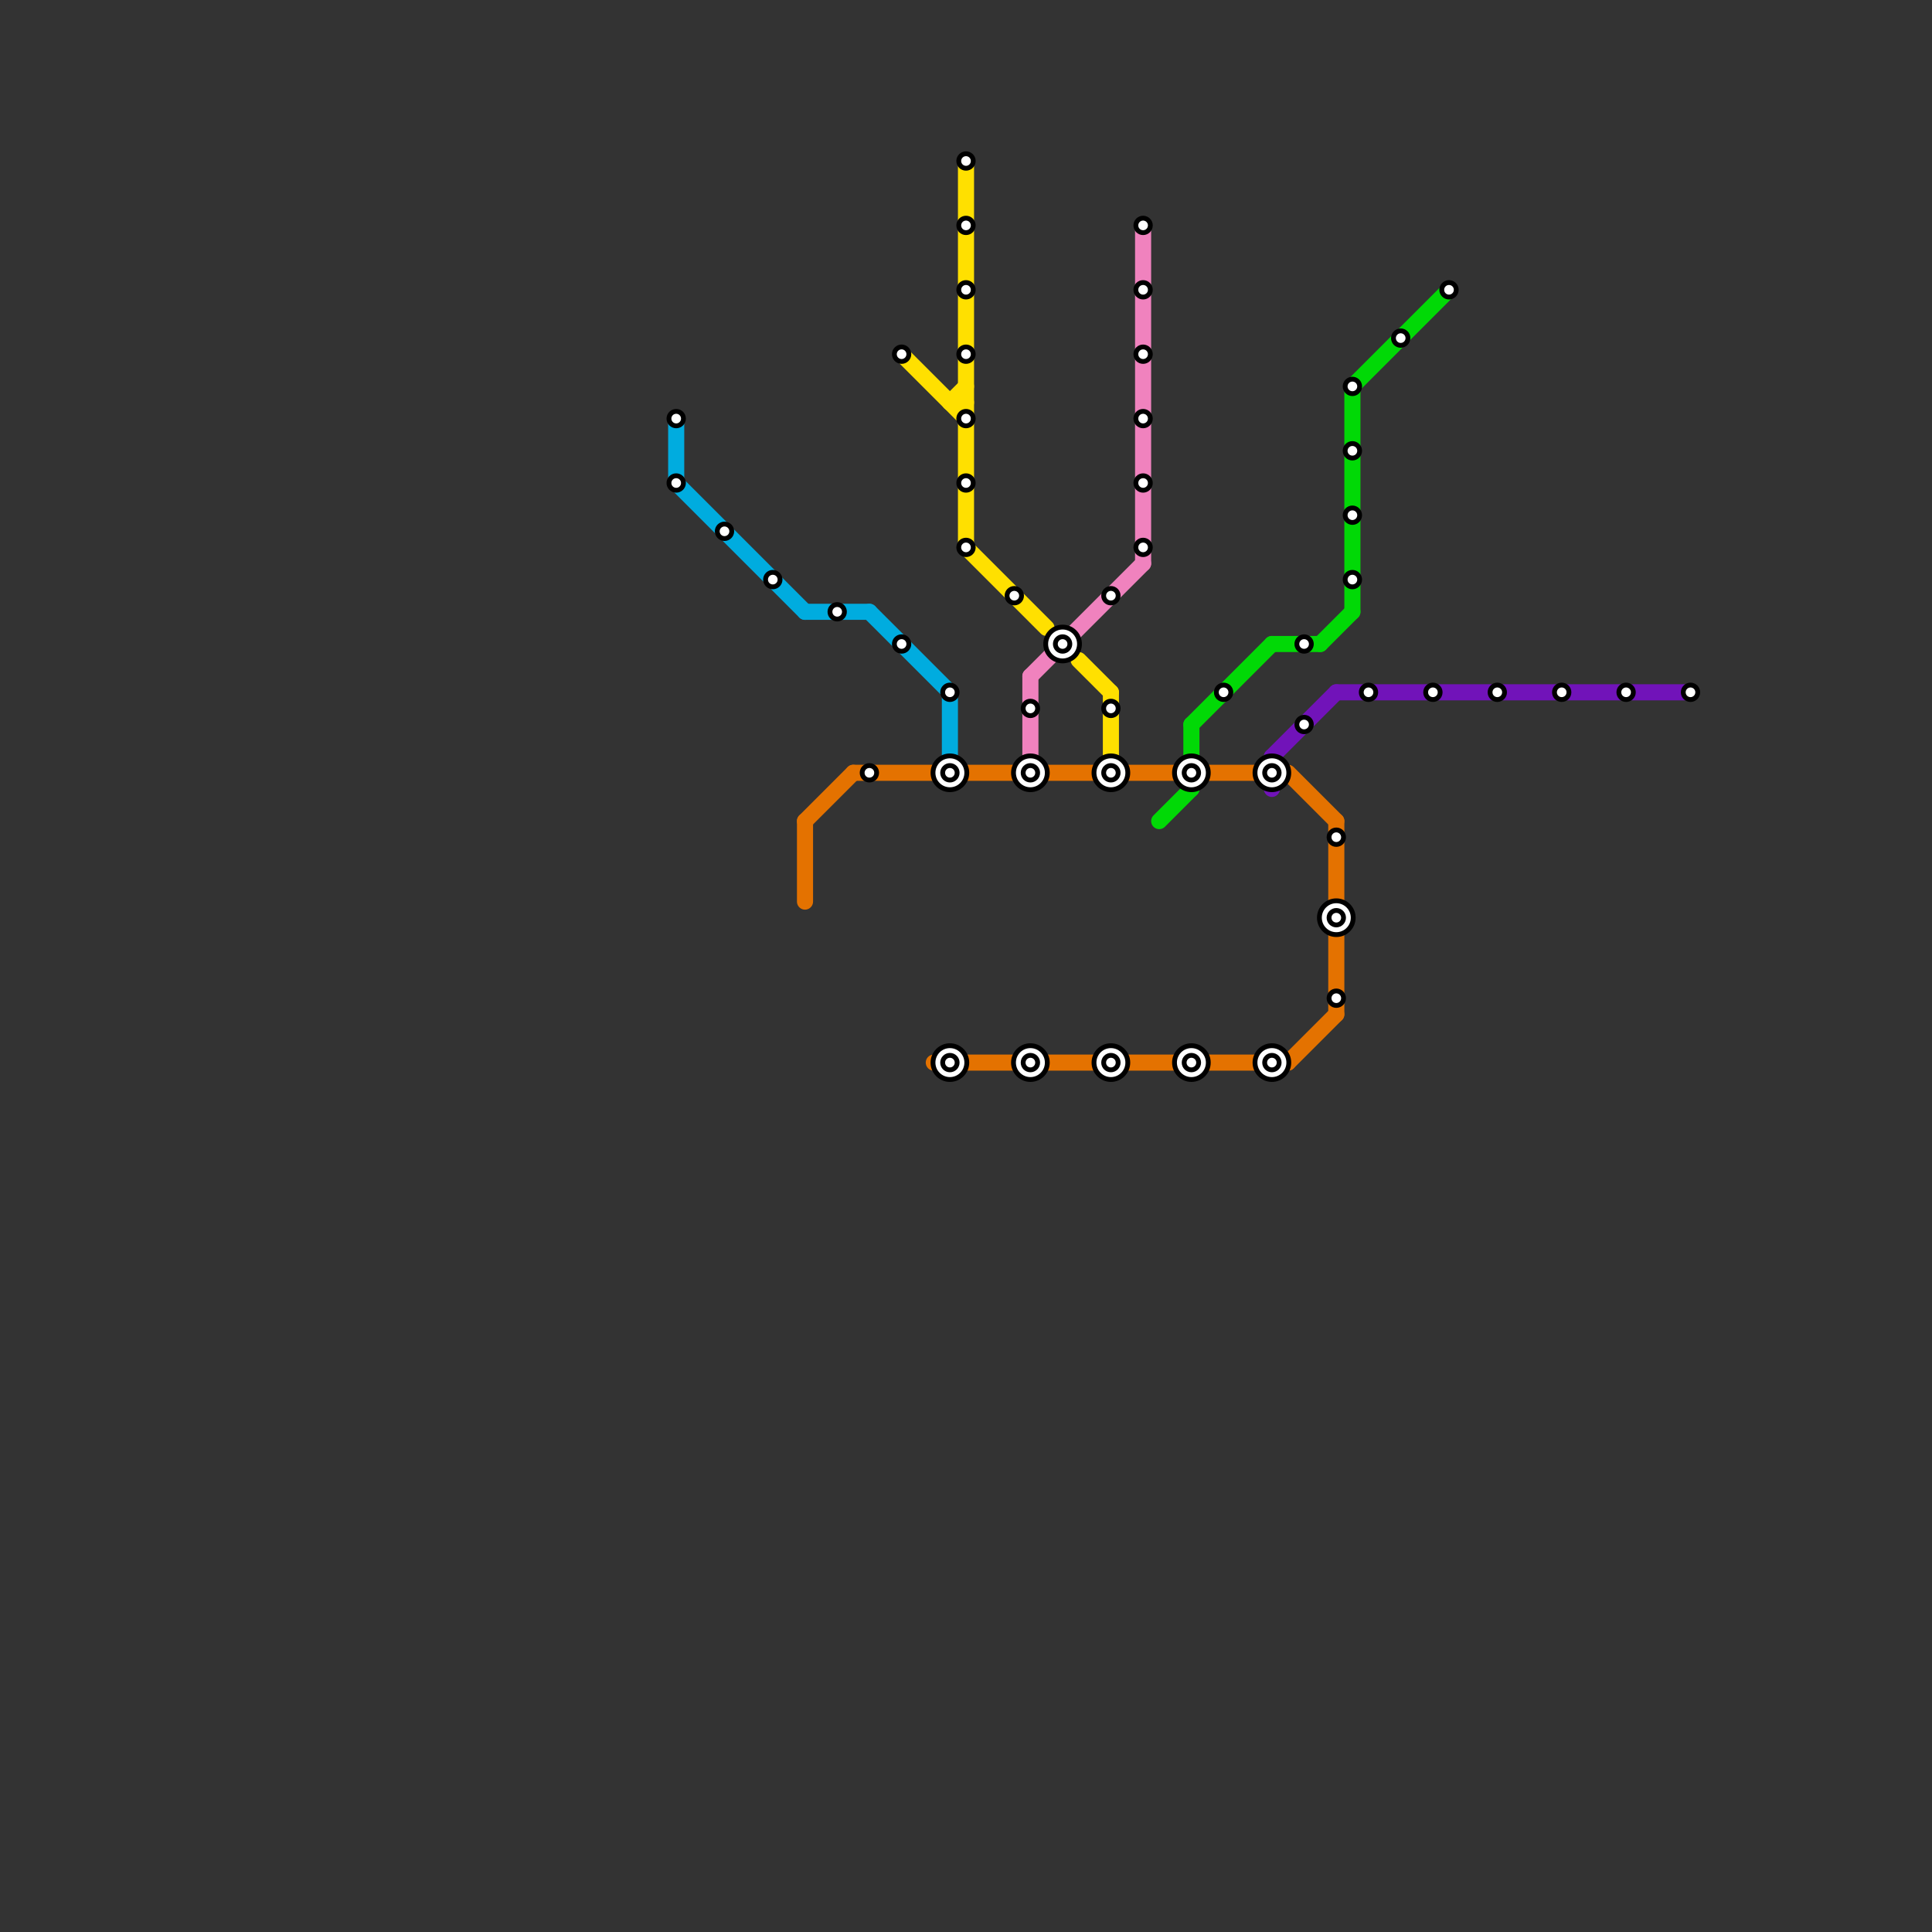 
<svg version="1.1" xmlns="http://www.w3.org/2000/svg" viewBox="0 0 120 120">
<rect x="0" y="0" width="120" height="120" fill="#333333" stroke="none"/>
<style>text { font: 1px Helvetica; font-weight: 600; white-space: pre; dominant-baseline: central; } line { stroke-width: 1; fill: none; stroke-linecap: round; stroke-linejoin: round; } .c0 { stroke: #7113b9 } .c1 { stroke: #00acdf } .c2 { stroke: #e47200 } .c3 { stroke: #ffe000 } .c4 { stroke: #f082be } .c5 { stroke: #01d906 }</style><defs><g id="wm-xf"><circle r="1.2" fill="#000"/><circle r="0.9" fill="#fff"/><circle r="0.6" fill="#000"/><circle r="0.3" fill="#fff"/></g><g id="wm"><circle r="0.6" fill="#000"/><circle r="0.3" fill="#fff"/></g></defs><line class="c0" x1="83" y1="43" x2="105" y2="43"/><line class="c0" x1="79" y1="47" x2="83" y2="43"/><line class="c0" x1="79" y1="47" x2="79" y2="49"/><line class="c1" x1="42" y1="30" x2="50" y2="38"/><line class="c1" x1="50" y1="38" x2="54" y2="38"/><line class="c1" x1="54" y1="38" x2="59" y2="43"/><line class="c1" x1="59" y1="43" x2="59" y2="47"/><line class="c1" x1="42" y1="26" x2="42" y2="30"/><line class="c2" x1="58" y1="66" x2="80" y2="66"/><line class="c2" x1="50" y1="51" x2="50" y2="56"/><line class="c2" x1="53" y1="48" x2="73" y2="48"/><line class="c2" x1="75" y1="48" x2="78" y2="48"/><line class="c2" x1="80" y1="48" x2="83" y2="51"/><line class="c2" x1="80" y1="66" x2="83" y2="63"/><line class="c2" x1="83" y1="51" x2="83" y2="63"/><line class="c2" x1="50" y1="51" x2="53" y2="48"/><line class="c3" x1="59" y1="25" x2="60" y2="24"/><line class="c3" x1="69" y1="43" x2="69" y2="47"/><line class="c3" x1="67" y1="41" x2="69" y2="43"/><line class="c3" x1="60" y1="10" x2="60" y2="34"/><line class="c3" x1="60" y1="34" x2="65" y2="39"/><line class="c3" x1="59" y1="25" x2="60" y2="25"/><line class="c3" x1="56" y1="22" x2="60" y2="26"/><line class="c4" x1="64" y1="42" x2="64" y2="47"/><line class="c4" x1="71" y1="14" x2="71" y2="35"/><line class="c4" x1="64" y1="42" x2="71" y2="35"/><line class="c5" x1="74" y1="45" x2="74" y2="49"/><line class="c5" x1="79" y1="40" x2="82" y2="40"/><line class="c5" x1="72" y1="51" x2="74" y2="49"/><line class="c5" x1="82" y1="40" x2="84" y2="38"/><line class="c5" x1="84" y1="24" x2="84" y2="38"/><line class="c5" x1="84" y1="24" x2="90" y2="18"/><line class="c5" x1="74" y1="45" x2="79" y2="40"/>

<use x="101" y="43" href="#wm"/><use x="105" y="43" href="#wm"/><use x="42" y="26" href="#wm"/><use x="42" y="30" href="#wm"/><use x="45" y="33" href="#wm"/><use x="48" y="36" href="#wm"/><use x="52" y="38" href="#wm"/><use x="54" y="48" href="#wm"/><use x="56" y="22" href="#wm"/><use x="56" y="40" href="#wm"/><use x="59" y="43" href="#wm"/><use x="59" y="48" href="#wm-xf"/><use x="59" y="66" href="#wm-xf"/><use x="60" y="10" href="#wm"/><use x="60" y="14" href="#wm"/><use x="60" y="18" href="#wm"/><use x="60" y="22" href="#wm"/><use x="60" y="26" href="#wm"/><use x="60" y="30" href="#wm"/><use x="60" y="34" href="#wm"/><use x="63" y="37" href="#wm"/><use x="64" y="44" href="#wm"/><use x="64" y="48" href="#wm-xf"/><use x="64" y="66" href="#wm-xf"/><use x="66" y="40" href="#wm-xf"/><use x="69" y="37" href="#wm"/><use x="69" y="44" href="#wm"/><use x="69" y="48" href="#wm-xf"/><use x="69" y="66" href="#wm-xf"/><use x="71" y="14" href="#wm"/><use x="71" y="18" href="#wm"/><use x="71" y="22" href="#wm"/><use x="71" y="26" href="#wm"/><use x="71" y="30" href="#wm"/><use x="71" y="34" href="#wm"/><use x="74" y="48" href="#wm-xf"/><use x="74" y="66" href="#wm-xf"/><use x="76" y="43" href="#wm"/><use x="79" y="48" href="#wm-xf"/><use x="79" y="66" href="#wm-xf"/><use x="81" y="40" href="#wm"/><use x="81" y="45" href="#wm"/><use x="83" y="52" href="#wm"/><use x="83" y="57" href="#wm-xf"/><use x="83" y="62" href="#wm"/><use x="84" y="24" href="#wm"/><use x="84" y="28" href="#wm"/><use x="84" y="32" href="#wm"/><use x="84" y="36" href="#wm"/><use x="85" y="43" href="#wm"/><use x="87" y="21" href="#wm"/><use x="89" y="43" href="#wm"/><use x="90" y="18" href="#wm"/><use x="93" y="43" href="#wm"/><use x="97" y="43" href="#wm"/>
</svg>

